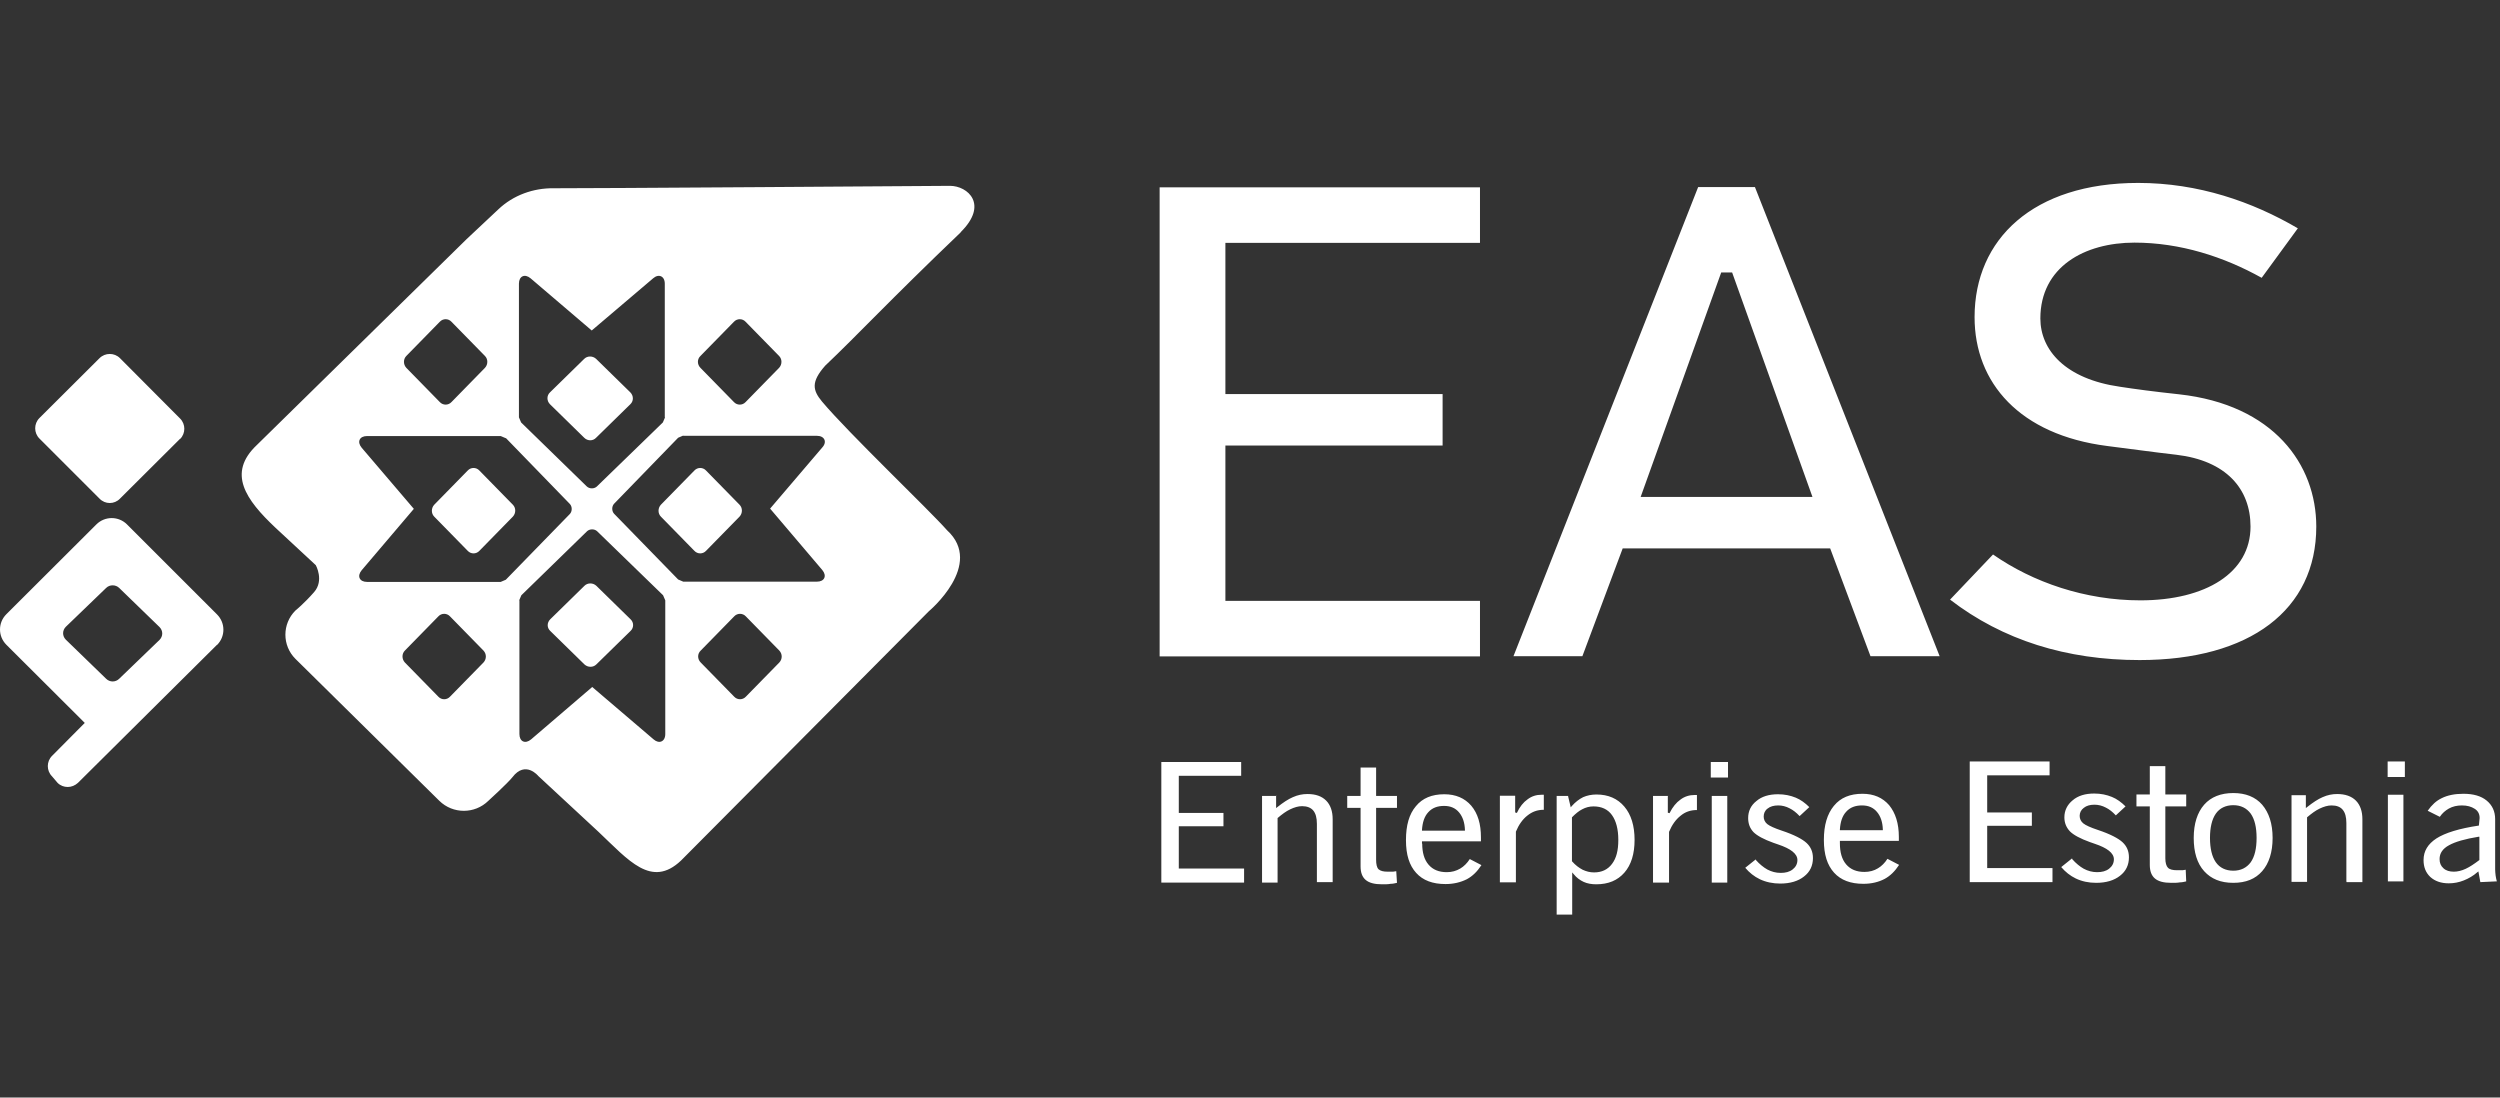 <svg width="164" height="72" viewBox="0 0 164 72" fill="none" xmlns="http://www.w3.org/2000/svg">
<rect x="0" y="0" width="164" height="72" fill="#333333" stroke="none"/>
<path d="M157.664 52.135H156.645V57.819H157.664V52.135ZM144.975 54.969C144.975 54.285 145.103 53.743 145.357 53.377C145.612 53.011 146.01 52.82 146.504 52.82C146.997 52.82 147.379 53.011 147.65 53.377C147.905 53.743 148.032 54.269 148.032 54.969C148.032 55.67 147.905 56.195 147.65 56.561C147.379 56.927 146.997 57.118 146.504 57.118C146.01 57.118 145.612 56.927 145.357 56.561C145.103 56.195 144.975 55.654 144.975 54.969ZM144.593 52.788C144.147 53.297 143.908 54.03 143.908 54.969C143.908 55.908 144.131 56.641 144.593 57.15C145.055 57.66 145.676 57.914 146.504 57.914C147.331 57.914 147.952 57.66 148.398 57.15C148.844 56.641 149.083 55.908 149.083 54.969C149.083 54.03 148.844 53.313 148.398 52.788C147.952 52.279 147.315 52.024 146.504 52.024C145.692 52.024 145.039 52.279 144.593 52.788ZM141.027 52.119H140.151V52.9H141.027V56.736C141.027 57.15 141.138 57.437 141.361 57.628C141.584 57.819 141.934 57.914 142.428 57.914C142.651 57.914 142.842 57.914 143.001 57.883C143.144 57.883 143.272 57.851 143.415 57.819L143.383 57.055L143.176 57.087C143.065 57.087 142.953 57.087 142.81 57.087C142.539 57.087 142.332 57.039 142.221 56.927C142.109 56.816 142.046 56.593 142.046 56.306V52.9H143.415V52.119H142.046V50.257H141.027V52.119V52.119ZM135.932 56.306L135.216 56.88C135.487 57.198 135.805 57.453 136.171 57.628C136.569 57.819 137.015 57.914 137.508 57.914C138.161 57.914 138.687 57.755 139.069 57.453C139.467 57.15 139.658 56.736 139.658 56.243C139.658 55.829 139.514 55.511 139.244 55.256C138.973 55.001 138.432 54.714 137.62 54.444C137.142 54.285 136.824 54.141 136.665 54.014C136.506 53.887 136.426 53.711 136.426 53.52C136.426 53.313 136.521 53.122 136.697 52.995C136.872 52.852 137.11 52.788 137.397 52.788C137.652 52.788 137.906 52.852 138.145 52.979C138.368 53.09 138.575 53.25 138.798 53.489L139.435 52.9C139.164 52.629 138.862 52.406 138.543 52.279C138.193 52.135 137.811 52.056 137.381 52.056C136.792 52.056 136.314 52.199 135.964 52.502C135.614 52.788 135.423 53.17 135.423 53.616C135.423 53.982 135.55 54.285 135.789 54.539C136.028 54.778 136.474 55.017 137.095 55.24L137.413 55.351C138.225 55.622 138.671 55.956 138.671 56.37C138.671 56.625 138.559 56.832 138.352 56.991C138.145 57.15 137.891 57.214 137.572 57.214C137.254 57.214 136.967 57.134 136.697 56.991C136.442 56.848 136.187 56.641 135.932 56.354V56.306ZM134.452 49.954H129.214V57.867H134.643V56.943H130.36V54.173H133.29V53.297H130.36V50.862H134.452V49.97V49.954ZM120.697 54.46V54.412C120.728 53.918 120.856 53.52 121.11 53.25C121.365 52.963 121.715 52.836 122.145 52.836C122.575 52.836 122.894 52.979 123.132 53.266C123.371 53.552 123.499 53.934 123.514 54.412V54.46H120.697V54.46ZM120.299 52.868C119.869 53.393 119.646 54.125 119.646 55.096C119.646 56.068 119.869 56.752 120.314 57.246C120.76 57.739 121.397 57.978 122.241 57.978C122.766 57.978 123.228 57.867 123.626 57.66C124.008 57.453 124.31 57.15 124.581 56.736L123.817 56.338C123.642 56.609 123.435 56.816 123.196 56.959C122.941 57.118 122.639 57.198 122.304 57.198C121.795 57.198 121.397 57.039 121.11 56.705C120.824 56.37 120.697 55.908 120.697 55.319V55.16H124.565V55.065V54.906C124.565 54.014 124.342 53.329 123.928 52.82C123.499 52.326 122.925 52.072 122.177 52.072C121.365 52.072 120.744 52.326 120.314 52.852L120.299 52.868ZM115.204 56.354L114.488 56.927C114.758 57.246 115.077 57.501 115.443 57.676C115.841 57.867 116.303 57.962 116.78 57.962C117.433 57.962 117.958 57.803 118.34 57.501C118.738 57.198 118.929 56.784 118.929 56.291C118.929 55.877 118.786 55.558 118.515 55.303C118.245 55.049 117.704 54.762 116.892 54.492C116.414 54.332 116.096 54.189 115.936 54.062C115.777 53.934 115.698 53.759 115.698 53.568C115.698 53.361 115.777 53.17 115.952 53.043C116.127 52.9 116.366 52.836 116.653 52.836C116.907 52.836 117.162 52.9 117.401 53.027C117.624 53.138 117.831 53.297 118.054 53.536L118.691 52.947C118.42 52.677 118.117 52.454 117.799 52.326C117.449 52.183 117.067 52.103 116.637 52.103C116.048 52.103 115.57 52.247 115.22 52.549C114.854 52.836 114.679 53.218 114.679 53.664C114.679 54.03 114.79 54.332 115.029 54.587C115.268 54.826 115.713 55.065 116.334 55.288L116.653 55.399C117.465 55.67 117.91 56.004 117.91 56.418C117.91 56.673 117.799 56.88 117.592 57.039C117.385 57.198 117.13 57.262 116.812 57.262C116.494 57.262 116.207 57.182 115.936 57.039C115.682 56.895 115.427 56.689 115.172 56.402L115.204 56.354ZM113.309 52.215H112.291V57.898H113.309V52.215ZM113.357 49.986H112.227V51.005H113.357V49.986ZM109.441 52.215H108.438V57.898H109.489V54.571C109.68 54.109 109.934 53.759 110.237 53.52C110.539 53.266 110.89 53.138 111.319 53.138V52.151H111.176C110.826 52.151 110.507 52.247 110.237 52.454C109.966 52.645 109.727 52.931 109.52 53.345L109.409 53.313V52.231L109.441 52.215ZM103.12 56.498V53.616C103.359 53.377 103.566 53.202 103.789 53.091C104.028 52.963 104.267 52.9 104.537 52.9C105.063 52.9 105.477 53.09 105.747 53.473C106.018 53.855 106.161 54.396 106.161 55.096C106.161 55.797 106.034 56.291 105.747 56.673C105.461 57.055 105.063 57.23 104.569 57.23C104.299 57.23 104.06 57.166 103.821 57.055C103.582 56.927 103.359 56.768 103.12 56.498V56.498ZM102.882 52.215H102.117V60H103.136V57.23L103.232 57.341C103.423 57.58 103.646 57.739 103.885 57.851C104.123 57.962 104.41 58.01 104.712 58.01C105.508 58.01 106.113 57.755 106.559 57.246C107.005 56.736 107.228 56.02 107.228 55.096C107.228 54.173 107.005 53.441 106.559 52.915C106.113 52.39 105.508 52.119 104.728 52.119C104.41 52.119 104.107 52.183 103.853 52.294C103.598 52.422 103.343 52.613 103.104 52.884L103.041 52.963L102.866 52.231L102.882 52.215ZM89.254 52.215H88.378V52.995H89.254V56.832C89.254 57.246 89.365 57.532 89.588 57.723C89.811 57.914 90.161 58.01 90.655 58.01C90.878 58.01 91.069 58.01 91.228 57.978C91.371 57.978 91.499 57.946 91.642 57.914L91.594 57.15L91.387 57.182C91.276 57.182 91.164 57.182 91.021 57.182C90.75 57.182 90.559 57.134 90.432 57.023C90.32 56.911 90.273 56.689 90.273 56.402V52.995H91.642V52.215H90.273V50.352H89.254V52.215V52.215ZM83.729 52.215H82.79V57.898H83.809V53.664C84.112 53.409 84.366 53.218 84.637 53.091C84.907 52.963 85.162 52.884 85.417 52.884C85.735 52.884 85.99 52.979 86.149 53.17C86.308 53.361 86.388 53.648 86.388 54.046V57.867H87.423V53.743C87.423 53.218 87.28 52.804 86.993 52.517C86.707 52.231 86.308 52.088 85.767 52.088C85.449 52.088 85.13 52.151 84.812 52.294C84.51 52.422 84.175 52.645 83.793 52.947L83.713 53.011V52.167L83.729 52.215ZM81.421 49.986H76.183V57.898H81.612V56.975H77.329V54.205H80.259V53.329H77.329V50.894H81.421V50.002V49.986ZM11.817 28.796C12.183 28.43 12.183 27.825 11.817 27.459L7.869 23.494C7.503 23.128 6.898 23.128 6.531 23.494L2.583 27.427C2.217 27.793 2.217 28.398 2.583 28.764L6.531 32.712C6.898 33.094 7.503 33.094 7.869 32.712L11.817 28.78V28.796ZM10.464 41.978L7.821 44.525C7.582 44.764 7.2 44.764 6.961 44.525L4.318 41.962C4.08 41.723 4.08 41.357 4.318 41.118L6.961 38.571C7.2 38.332 7.598 38.348 7.821 38.571L10.464 41.134C10.703 41.373 10.703 41.739 10.464 41.978ZM14.237 42.312C14.794 41.755 14.794 40.864 14.237 40.306L8.33 34.4C8.06 34.129 7.694 33.986 7.327 33.986C6.961 33.986 6.595 34.129 6.324 34.4L0.418 40.291C-0.139 40.848 -0.139 41.739 0.418 42.297L5.56 47.423L3.411 49.588C3.045 49.954 3.045 50.559 3.411 50.925L3.777 51.355C3.968 51.546 4.207 51.626 4.446 51.626C4.685 51.626 4.923 51.53 5.114 51.355L14.237 42.297V42.312ZM36.096 40.625C35.873 40.848 35.873 41.182 36.096 41.389L38.34 43.586C38.563 43.793 38.913 43.793 39.12 43.586L41.365 41.389C41.588 41.182 41.588 40.832 41.365 40.625L39.12 38.428C38.898 38.221 38.547 38.221 38.34 38.428L36.096 40.625ZM33.644 33.891C33.851 33.668 33.851 33.317 33.644 33.11L31.447 30.866C31.24 30.643 30.89 30.643 30.683 30.866L28.486 33.11C28.279 33.333 28.279 33.684 28.486 33.891L30.683 36.135C30.89 36.358 31.24 36.358 31.447 36.135L33.644 33.891ZM41.349 26.519C41.572 26.312 41.572 25.962 41.349 25.739L39.105 23.542C38.882 23.335 38.531 23.335 38.324 23.542L36.08 25.739C35.857 25.946 35.857 26.297 36.08 26.519L38.324 28.716C38.547 28.939 38.898 28.939 39.105 28.716L41.349 26.519ZM48.514 33.891C48.72 33.668 48.72 33.317 48.514 33.11L46.316 30.866C46.109 30.643 45.759 30.643 45.552 30.866L43.355 33.11C43.148 33.333 43.148 33.684 43.355 33.891L45.552 36.135C45.759 36.358 46.109 36.358 46.316 36.135L48.514 33.891ZM51.108 24.131L48.911 26.376C48.705 26.599 48.354 26.599 48.147 26.376L45.95 24.131C45.727 23.909 45.727 23.558 45.95 23.351L48.147 21.107C48.354 20.884 48.705 20.884 48.911 21.107L51.108 23.351C51.315 23.558 51.315 23.909 51.108 24.131ZM44.82 28.589H53.592C54.086 28.589 54.277 28.987 53.942 29.353L50.519 33.365L53.942 37.393C54.261 37.775 54.086 38.157 53.592 38.157H44.82L44.486 38.014L40.283 33.7C40.123 33.524 40.123 33.222 40.283 33.047L44.486 28.716L44.82 28.573V28.589ZM43.626 27.379L43.483 27.713L39.152 31.916C38.977 32.076 38.675 32.076 38.499 31.916L34.185 27.713L34.042 27.379V18.607C34.042 18.113 34.424 17.938 34.806 18.257L38.818 21.68L42.846 18.257C43.212 17.938 43.61 18.113 43.61 18.607V27.379H43.626ZM33.182 28.732L37.385 33.063C37.544 33.238 37.544 33.54 37.385 33.715L33.182 38.03L32.848 38.173H24.076C23.582 38.173 23.407 37.791 23.725 37.409L27.148 33.381L23.725 29.369C23.407 28.987 23.582 28.605 24.076 28.605H32.848L33.182 28.748V28.732ZM31.813 24.131L29.616 26.376C29.409 26.599 29.059 26.599 28.852 26.376L26.655 24.131C26.448 23.909 26.448 23.558 26.655 23.351L28.852 21.107C29.059 20.884 29.409 20.884 29.616 21.107L31.813 23.351C32.02 23.558 32.02 23.909 31.813 24.131ZM26.559 42.679L28.756 40.434C28.963 40.211 29.313 40.211 29.52 40.434L31.717 42.679C31.924 42.901 31.924 43.236 31.717 43.459L29.52 45.703C29.313 45.926 28.963 45.926 28.756 45.703L26.559 43.459C26.352 43.236 26.352 42.886 26.559 42.679ZM34.058 39.383L34.201 39.049L38.515 34.846C38.691 34.687 38.993 34.687 39.168 34.846L43.498 39.049L43.642 39.383V48.155C43.642 48.649 43.244 48.824 42.878 48.505L38.85 45.067L34.838 48.505C34.456 48.824 34.074 48.649 34.074 48.155V39.383H34.058ZM45.966 42.679L48.163 40.434C48.37 40.211 48.72 40.211 48.927 40.434L51.124 42.679C51.331 42.901 51.331 43.236 51.124 43.459L48.927 45.703C48.72 45.926 48.37 45.926 48.163 45.703L45.966 43.459C45.743 43.236 45.743 42.886 45.966 42.679ZM63.017 15.232C64.864 13.417 63.495 12.191 62.316 12.191C62.316 12.191 37.56 12.366 36.303 12.35C34.997 12.334 33.676 12.796 32.689 13.735L30.619 15.678L16.848 29.194C14.89 31.041 16.115 32.776 18.074 34.623L20.716 37.075C20.716 37.075 21.274 38.078 20.605 38.842C19.936 39.606 19.379 40.052 19.379 40.052C18.503 40.927 18.503 42.344 19.379 43.22L28.82 52.533C29.711 53.409 31.144 53.409 32.036 52.533C32.036 52.533 33.278 51.403 33.612 50.989C34.472 49.859 35.315 50.909 35.315 50.909L39.264 54.571C41.222 56.418 42.734 58.297 44.677 56.45L60.931 40.099C60.931 40.099 64.593 37.043 62.125 34.782C60.9 33.397 55.694 28.446 53.926 26.344C53.306 25.596 53.194 25.055 54.133 23.988C56.283 21.95 58.209 19.849 63.033 15.232H63.017ZM76.072 43.061H97.087V39.415H80.386V29.226H94.635V25.851H80.386V15.932H97.087V12.287H76.072V43.061V43.061ZM93.282 54.492V54.444C93.314 53.95 93.441 53.552 93.695 53.282C93.95 52.995 94.3 52.868 94.73 52.868C95.16 52.868 95.479 53.011 95.717 53.297C95.956 53.584 96.084 53.966 96.1 54.444V54.492H93.282V54.492ZM93.282 55.351V55.192H97.15V55.096V54.937C97.15 54.046 96.943 53.361 96.513 52.852C96.084 52.358 95.495 52.103 94.746 52.103C93.934 52.103 93.314 52.358 92.884 52.884C92.438 53.409 92.231 54.141 92.231 55.112C92.231 56.084 92.454 56.768 92.9 57.262C93.345 57.755 93.982 57.994 94.826 57.994C95.351 57.994 95.813 57.883 96.227 57.676C96.609 57.469 96.912 57.166 97.182 56.752L96.418 56.354C96.243 56.625 96.036 56.832 95.797 56.975C95.526 57.134 95.24 57.214 94.906 57.214C94.396 57.214 93.998 57.055 93.712 56.72C93.425 56.386 93.297 55.924 93.297 55.335L93.282 55.351ZM99.395 52.199H98.392V57.883H99.443V54.555C99.634 54.093 99.889 53.743 100.191 53.505C100.509 53.25 100.844 53.122 101.274 53.122V52.135H101.13C100.78 52.135 100.478 52.231 100.207 52.438C99.936 52.629 99.698 52.915 99.507 53.329L99.395 53.297V52.215V52.199ZM118.898 32.601H107.626L112.911 17.875H113.628L118.898 32.601V32.601ZM122.718 43.045H127.24L115.124 12.271H111.399L99.284 43.045H103.805L106.448 35.976H120.06L122.703 43.045H122.718ZM133.847 20.899C133.847 17.509 136.744 15.916 140.024 15.916C143.017 15.916 145.883 16.84 148.366 18.225L150.738 14.977C147.745 13.226 144.211 12 140.263 12C133.369 12 129.532 15.694 129.532 20.804C129.532 25.118 132.494 28.525 138.241 29.258C140.024 29.481 141.218 29.656 142.762 29.831C146.026 30.213 147.634 32.06 147.634 34.543C147.634 37.568 144.705 39.383 140.406 39.383C136.792 39.383 133.369 38.205 130.742 36.374L127.924 39.335C131.379 41.994 135.566 43.3 140.358 43.3C147.602 43.3 151.948 40.004 151.948 34.543C151.948 30.468 149.146 26.551 142.953 25.867C141.313 25.692 140.008 25.516 139.085 25.373C135.487 24.864 133.847 22.969 133.847 20.884V20.899ZM153.938 57.867H154.973V53.743C154.973 53.218 154.83 52.804 154.543 52.517C154.257 52.231 153.843 52.088 153.317 52.088C152.999 52.088 152.681 52.151 152.362 52.294C152.06 52.422 151.725 52.645 151.343 52.947L151.264 53.011V52.167H150.324V57.851H151.343V53.616C151.646 53.361 151.901 53.17 152.171 53.043C152.442 52.915 152.697 52.836 152.951 52.836C153.286 52.836 153.524 52.931 153.684 53.122C153.843 53.313 153.922 53.6 153.922 53.998V57.819L153.938 57.867ZM156.629 50.973H157.759V49.954H156.629V50.973ZM162.647 54.889V56.418C162.312 56.673 162.026 56.864 161.755 56.991C161.485 57.118 161.214 57.182 160.975 57.182C160.689 57.182 160.466 57.118 160.291 56.959C160.115 56.8 160.036 56.609 160.036 56.354C160.036 55.972 160.243 55.67 160.657 55.447C161.055 55.224 161.707 55.033 162.599 54.889H162.663H162.647ZM163.793 57.819C163.761 57.692 163.729 57.564 163.713 57.437C163.698 57.294 163.682 57.166 163.682 57.039V53.743C163.682 53.218 163.491 52.82 163.124 52.517C162.758 52.215 162.249 52.072 161.596 52.072C161.039 52.072 160.561 52.167 160.179 52.358C159.813 52.533 159.526 52.804 159.256 53.186L160.052 53.584C160.211 53.345 160.418 53.17 160.641 53.043C160.896 52.9 161.182 52.836 161.501 52.836C161.851 52.836 162.121 52.915 162.344 53.059C162.567 53.202 162.663 53.409 162.663 53.664L162.615 54.157C161.325 54.348 160.402 54.635 159.829 55.001C159.272 55.367 158.985 55.829 158.985 56.418C158.985 56.88 159.128 57.246 159.431 57.532C159.733 57.803 160.131 57.946 160.641 57.946C160.975 57.946 161.309 57.883 161.628 57.755C161.946 57.628 162.249 57.453 162.519 57.214L162.583 57.166L162.71 57.867L163.761 57.819H163.793Z" fill="white"/>
</svg>
